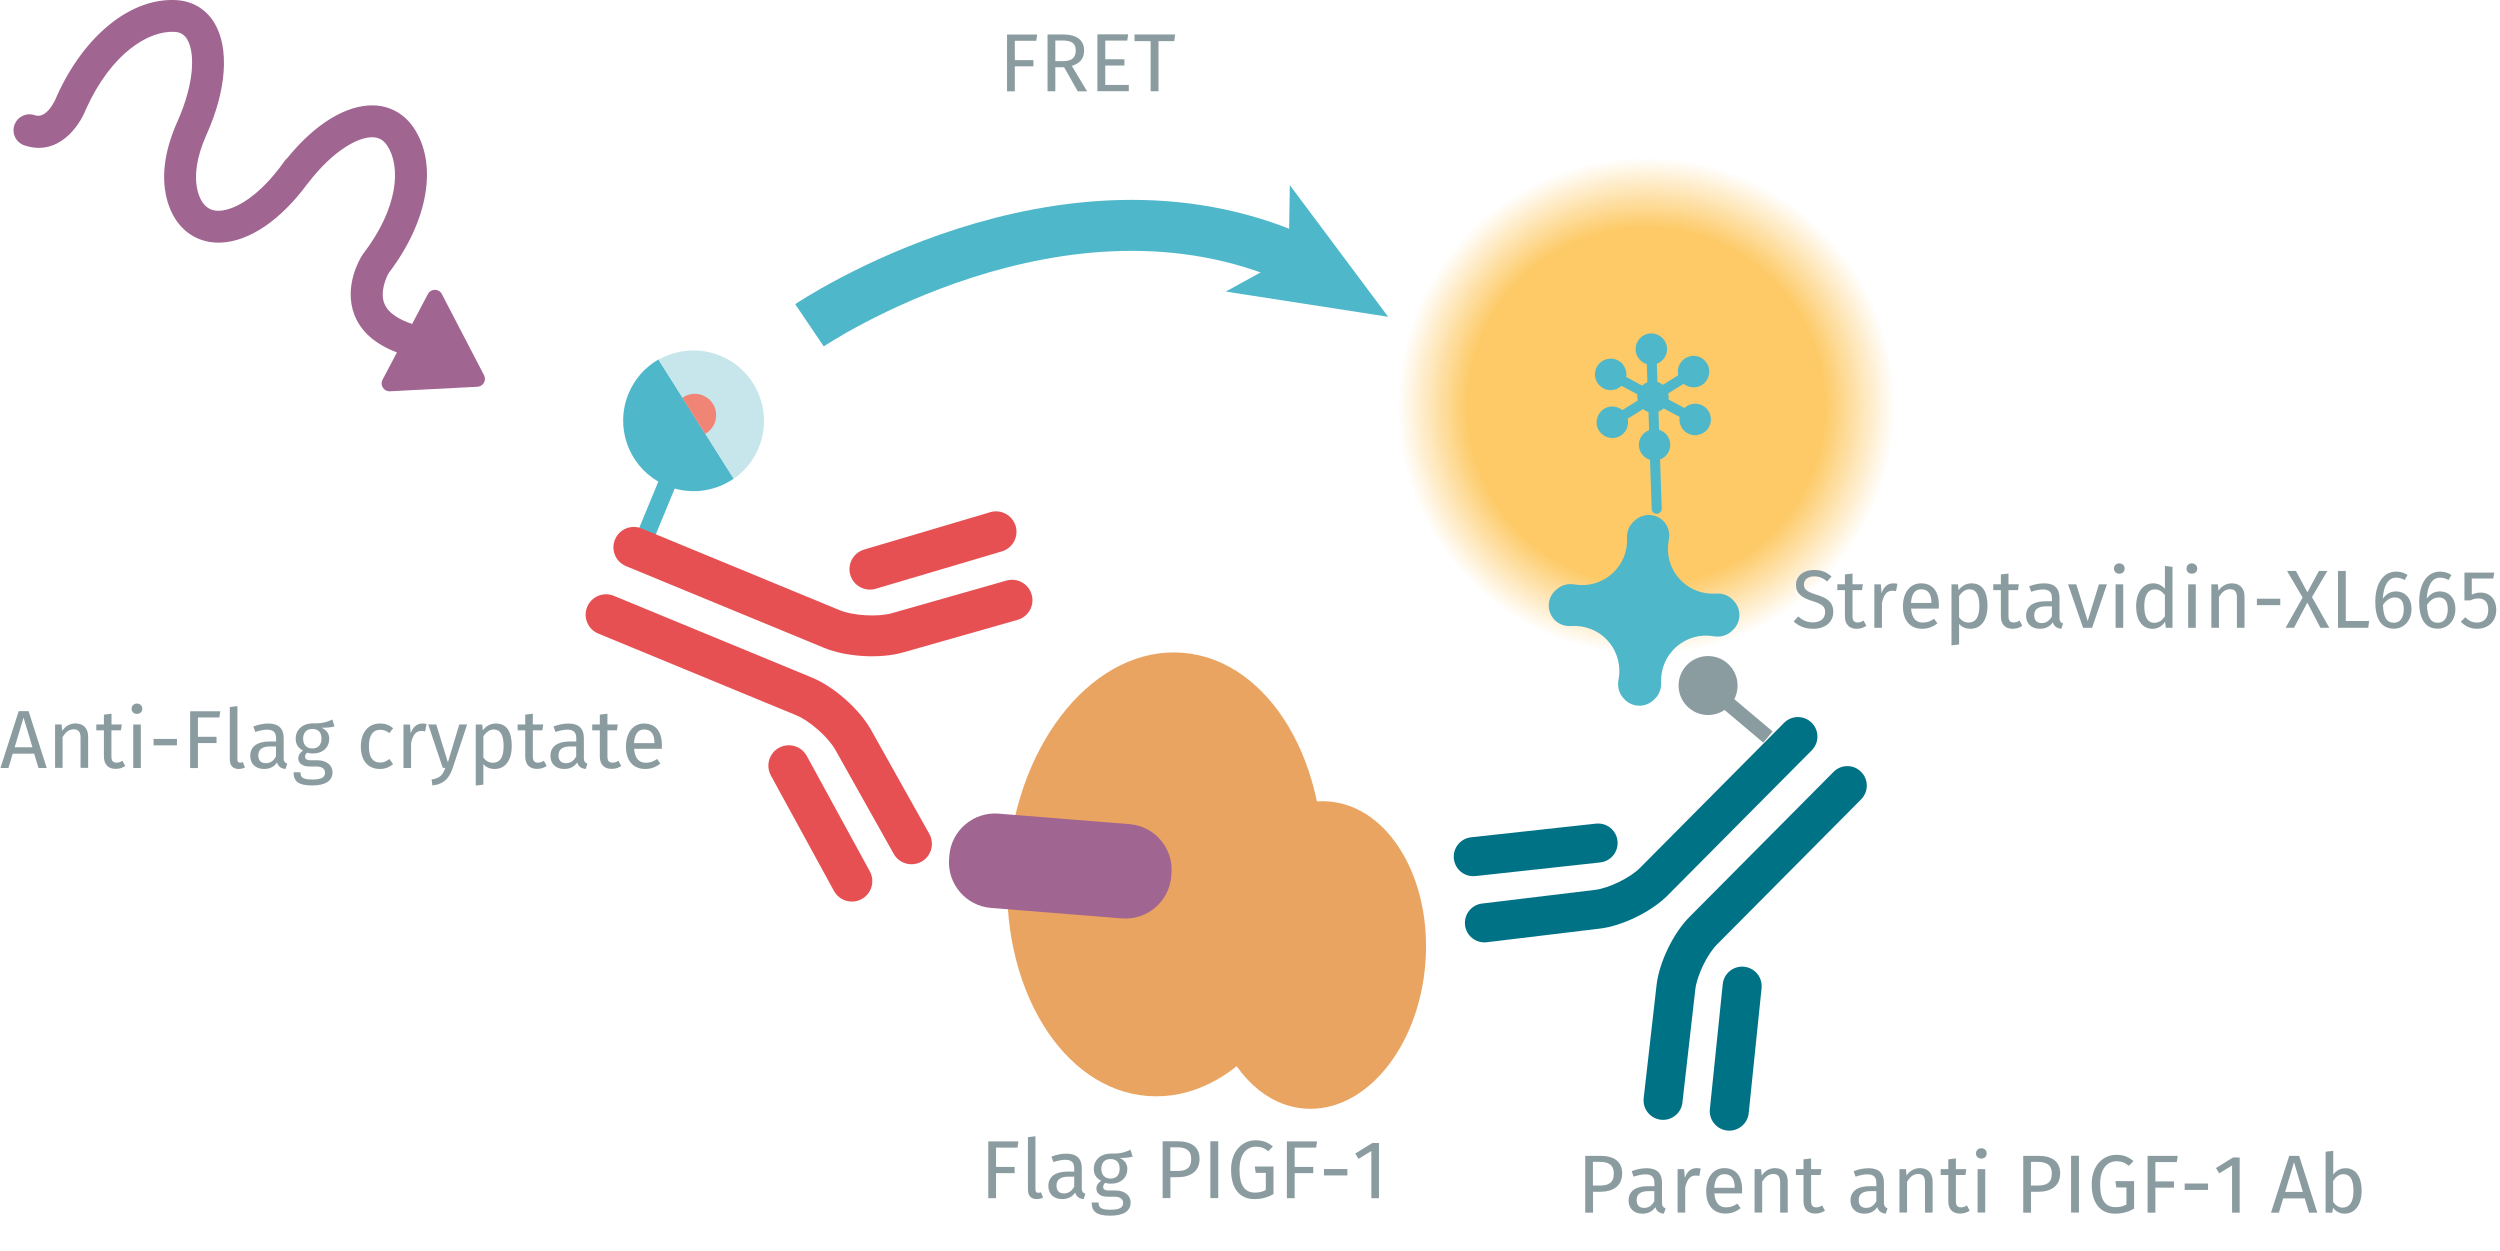 <?xml version="1.0" encoding="utf-8"?>
<!-- Generator: Adobe Illustrator 23.0.0, SVG Export Plug-In . SVG Version: 6.00 Build 0)  -->
<svg version="1.1" id="Calque_1" xmlns="http://www.w3.org/2000/svg" xmlns:xlink="http://www.w3.org/1999/xlink" x="0px" y="0px"
	 viewBox="0 0 272.83 136.54" style="enable-background:new 0 0 272.83 136.54;" xml:space="preserve">
<style type="text/css">
	.st0{fill:url(#SVGID_1_);}
	.st1{fill:url(#SVGID_2_);}
	.st2{fill:url(#SVGID_3_);}
	.st3{fill:url(#SVGID_4_);}
	.st4{fill:url(#SVGID_5_);}
	.st5{fill:#007286;}
	.st6{fill:#E75052;}
	.st7{fill:#4EB7C9;}
	.st8{fill:#C7E6EB;}
	.st9{fill:#F08576;}
	.st10{fill:url(#SVGID_6_);}
	.st11{fill:#8B9CA0;}
	.st12{fill:#FDCA67;}
	.st13{fill:#90D0DA;}
	.st14{fill:#C5CED0;}
	.st15{fill:#E9A461;}
	.st16{fill:#A06590;}
	.st17{display:none;fill:#0089AE;}
	.st18{fill:#67B891;}
	.st19{fill:#878787;}
	.st20{fill:none;stroke:#4EB7C9;stroke-width:3;stroke-miterlimit:10;}
	.st21{fill:#E5E4E4;}
	.st22{fill:#4D5F63;}
	.st23{fill:none;stroke:#E75052;stroke-width:5;stroke-miterlimit:10;}
	.st24{fill:none;stroke:#8B9CA0;stroke-width:0.528;stroke-miterlimit:10;}
	.st25{fill:none;stroke:#E5E4E4;stroke-width:0.396;stroke-miterlimit:10;}
	.st26{display:none;}
	.st27{display:inline;}
	.st28{fill:none;stroke:#575756;stroke-width:0.5;stroke-miterlimit:10;}
	.st29{fill:none;stroke:#575756;stroke-width:0.5;stroke-miterlimit:10;stroke-dasharray:1.289,1.289;}
	.st30{fill:none;stroke:#575756;stroke-width:0.5;stroke-miterlimit:10;stroke-dasharray:1.325,1.325;}
	.st31{fill:none;stroke:#E75052;stroke-width:0.5;stroke-miterlimit:10;}
	.st32{fill:none;stroke:#4EB7C9;stroke-width:5.564;stroke-miterlimit:10;}
</style>
<symbol  id="Nouveau_symbole_12" viewBox="-14.42 -21.44 28.84 42.87">
	
		<radialGradient id="SVGID_1_" cx="-3682.127" cy="3785.815" r="72.135" gradientTransform="matrix(0.689 0 0 0.689 2533.221 -2591.772)" gradientUnits="userSpaceOnUse">
		<stop  offset="0" style="stop-color:#F9BD85"/>
		<stop  offset="0.142" style="stop-color:#ED9C60"/>
		<stop  offset="0.299" style="stop-color:#E37E42"/>
		<stop  offset="0.461" style="stop-color:#DB672E"/>
		<stop  offset="0.628" style="stop-color:#D55622"/>
		<stop  offset="0.803" style="stop-color:#D24C1B"/>
		<stop  offset="1" style="stop-color:#D14818"/>
	</radialGradient>
	<path class="st0" d="M0,21.44c7.61,0,13.83-8.76,14.38-19.86l-0.05-0.02c0.03-0.06,0.04-0.12,0.06-0.19C14.4,1.19,14.4,1,14.41,0.8
		c0.01-0.27,0.01-0.53,0.01-0.8c0-11.84-6.46-21.44-14.42-21.44c-6.11,0-11.32,5.64-13.43,13.61c-0.03,0.04-0.05,0.08-0.07,0.12
		c-0.09,0.2-0.13,0.41-0.12,0.63c-0.52,2.22-0.81,4.6-0.81,7.08C-14.42,11.84-7.97,21.44,0,21.44z"/>
</symbol>
<symbol  id="Nouveau_symbole_20" viewBox="-14.42 -21.44 28.84 42.87">
	
		<radialGradient id="SVGID_2_" cx="-3682.127" cy="3785.815" r="72.135" gradientTransform="matrix(0.689 0 0 0.689 2533.221 -2591.772)" gradientUnits="userSpaceOnUse">
		<stop  offset="0" style="stop-color:#F9BD84"/>
		<stop  offset="0.136" style="stop-color:#ED9D61"/>
		<stop  offset="0.294" style="stop-color:#E37F43"/>
		<stop  offset="0.457" style="stop-color:#DA672F"/>
		<stop  offset="0.625" style="stop-color:#D55722"/>
		<stop  offset="0.802" style="stop-color:#D14C1B"/>
		<stop  offset="1" style="stop-color:#D04919"/>
	</radialGradient>
	<path class="st1" d="M0,21.44c7.61,0,13.83-8.76,14.38-19.86l-0.05-0.02c0.03-0.06,0.04-0.12,0.06-0.19C14.4,1.19,14.4,1,14.41,0.8
		c0.01-0.27,0.01-0.53,0.01-0.8c0-11.84-6.46-21.44-14.42-21.44c-6.11,0-11.32,5.64-13.43,13.61c-0.03,0.04-0.05,0.08-0.07,0.12
		c-0.09,0.2-0.13,0.41-0.12,0.63c-0.52,2.22-0.81,4.6-0.81,7.08C-14.42,11.84-7.97,21.44,0,21.44z"/>
</symbol>
<symbol  id="Nouveau_symbole_25" viewBox="-4.46 -7.27 8.93 14.53">
	<g>
		<linearGradient id="SVGID_3_" gradientUnits="userSpaceOnUse" x1="-0.611" y1="-3.471" x2="0.797" y2="-3.471">
			<stop  offset="0" style="stop-color:#457A30"/>
			<stop  offset="0.081" style="stop-color:#519131"/>
			<stop  offset="0.16" style="stop-color:#5CA331"/>
			<stop  offset="0.234" style="stop-color:#63AF31"/>
			<stop  offset="0.297" style="stop-color:#66B330"/>
			<stop  offset="0.449" style="stop-color:#569831"/>
			<stop  offset="0.779" style="stop-color:#345D29"/>
			<stop  offset="1" style="stop-color:#20391D"/>
		</linearGradient>
		<path class="st2" d="M-0.75,0.06L-0.75,0.06l-0.01-0.31l0.01-6.8c0-0.01,0-0.01,0-0.02l0,0l0,0c0.01-0.05,0.07-0.1,0.18-0.13
			c0.27-0.08,0.74-0.07,1.06,0.02C0.67-7.13,0.76-7.06,0.75-7v0L0.74-0.29v0.4c0,0,0,0.01,0,0.02l0,0l0,0
			c-0.01,0.05-0.07,0.1-0.18,0.13C0.29,0.35-0.18,0.34-0.49,0.24C-0.67,0.19-0.75,0.12-0.75,0.06z"/>
		<radialGradient id="SVGID_4_" cx="-1.257" cy="4.444" r="6.101" gradientUnits="userSpaceOnUse">
			<stop  offset="0" style="stop-color:#FFFFFF"/>
			<stop  offset="0.032" style="stop-color:#E3F1D9"/>
			<stop  offset="0.081" style="stop-color:#BDDEA6"/>
			<stop  offset="0.129" style="stop-color:#9ECF7C"/>
			<stop  offset="0.176" style="stop-color:#86C35B"/>
			<stop  offset="0.22" style="stop-color:#74BA43"/>
			<stop  offset="0.262" style="stop-color:#6AB535"/>
			<stop  offset="0.297" style="stop-color:#66B330"/>
			<stop  offset="0.455" style="stop-color:#569831"/>
			<stop  offset="0.796" style="stop-color:#345C28"/>
			<stop  offset="1" style="stop-color:#213C1D"/>
		</radialGradient>
		<path class="st3" d="M4.42,3.41L4.42,3.41C4.41,3.46,4.4,3.51,4.39,3.56c0,0.01,0,0.03-0.01,0.05C4.01,5.69,2.19,7.27,0,7.27
			c-2.47,0-4.46-2-4.46-4.46c0-0.1,0.01-0.19,0.01-0.28c0-0.02,0-0.04,0.01-0.05c0-0.03,0.01-0.05,0.01-0.08h-0.01
			C-4.23,0.12-2.33-1.66,0-1.66c2.46,0,4.46,2,4.46,4.46C4.46,3.01,4.44,3.21,4.42,3.41z"/>
	</g>
</symbol>
<symbol  id="Nouveau_symbole_52" viewBox="-14.42 -21.44 28.84 42.87">
	
		<radialGradient id="SVGID_5_" cx="-3682.127" cy="3785.815" r="72.135" gradientTransform="matrix(0.689 0 0 0.689 2533.221 -2591.772)" gradientUnits="userSpaceOnUse">
		<stop  offset="0" style="stop-color:#F9BC83"/>
		<stop  offset="0.13" style="stop-color:#ED9E62"/>
		<stop  offset="0.289" style="stop-color:#E28043"/>
		<stop  offset="0.453" style="stop-color:#DA682F"/>
		<stop  offset="0.623" style="stop-color:#D45822"/>
		<stop  offset="0.8" style="stop-color:#D04D1B"/>
		<stop  offset="1" style="stop-color:#CF4A19"/>
	</radialGradient>
	<path class="st4" d="M0,21.44c7.61,0,13.83-8.76,14.38-19.86l-0.05-0.02c0.03-0.06,0.04-0.12,0.06-0.19C14.4,1.19,14.4,1,14.41,0.8
		c0.01-0.27,0.01-0.53,0.01-0.8c0-11.84-6.46-21.44-14.42-21.44c-6.11,0-11.32,5.64-13.43,13.61c-0.03,0.04-0.05,0.08-0.07,0.12
		c-0.09,0.2-0.13,0.41-0.12,0.63c-0.52,2.22-0.81,4.6-0.81,7.08C-14.42,11.84-7.97,21.44,0,21.44z"/>
</symbol>
<symbol  id="antibody-blue" viewBox="-25.63 -25.13 51.27 50.27">
	<path class="st5" d="M-4.46-25.13c-1.38,0-2.5,1.12-2.5,2.5V3.61c0,1.77-1,4.65-2.1,6.04l-9.04,11.44
		c-0.86,1.08-0.67,2.66,0.41,3.51c1.08,0.86,2.66,0.67,3.51-0.41l9.04-11.44c1.81-2.29,3.17-6.22,3.17-9.14v-26.24
		C-1.96-24.01-3.08-25.13-4.46-25.13z"/>
	<path class="st5" d="M-13.01,2.6c-0.73,0-1.45,0.32-1.95,0.93l-10.12,12.53c-0.87,1.07-0.7,2.65,0.37,3.52
		c1.07,0.87,2.65,0.7,3.52-0.37l10.12-12.53c0.87-1.07,0.7-2.65-0.37-3.52C-11.9,2.79-12.46,2.6-13.01,2.6z"/>
	<path class="st5" d="M4.46-25.13c-1.38,0-2.5,1.12-2.5,2.5V3.61c0,2.92,1.36,6.85,3.18,9.14l9.04,11.44
		c0.86,1.08,2.43,1.27,3.51,0.41c1.08-0.86,1.27-2.43,0.41-3.51L9.06,9.64c-1.1-1.39-2.1-4.27-2.1-6.04v-26.24
		C6.96-24.01,5.84-25.13,4.46-25.13z"/>
	<path class="st5" d="M13.01,2.6c-0.55,0-1.11,0.18-1.57,0.56c-1.07,0.87-1.24,2.44-0.37,3.52L21.19,19.2
		c0.87,1.07,2.44,1.24,3.52,0.37c1.07-0.87,1.24-2.44,0.37-3.52L14.96,3.53C14.46,2.92,13.74,2.6,13.01,2.6z"/>
</symbol>
<symbol  id="antibody-red" viewBox="-25.63 -24.75 51.27 50.27">
	<path class="st6" d="M-4.46-24.75c-1.38,0-2.5,1.12-2.5,2.5V3.99c0,1.77-1,4.65-2.1,6.04l-9.04,11.44
		c-0.86,1.08-0.67,2.66,0.41,3.51c1.08,0.86,2.66,0.67,3.51-0.41l9.04-11.44c1.81-2.29,3.17-6.22,3.17-9.14v-26.24
		C-1.96-23.63-3.08-24.75-4.46-24.75z"/>
	<path class="st6" d="M-13.01,2.98c-0.73,0-1.45,0.32-1.95,0.93l-10.12,12.53c-0.87,1.07-0.7,2.65,0.37,3.52
		c1.07,0.87,2.65,0.7,3.52-0.37l10.12-12.53c0.87-1.07,0.7-2.65-0.37-3.52C-11.9,3.17-12.46,2.98-13.01,2.98z"/>
	<path class="st6" d="M4.46-24.75c-1.38,0-2.5,1.12-2.5,2.5V3.99c0,2.92,1.36,6.85,3.17,9.14l9.04,11.44
		c0.86,1.08,2.43,1.27,3.51,0.41c1.08-0.86,1.27-2.43,0.41-3.51L9.06,10.03c-1.1-1.39-2.1-4.27-2.1-6.04v-26.24
		C6.96-23.63,5.84-24.75,4.46-24.75z"/>
	<path class="st6" d="M13.01,2.98c-0.55,0-1.11,0.18-1.57,0.56c-1.07,0.87-1.24,2.44-0.37,3.52l10.12,12.53
		c0.87,1.07,2.44,1.24,3.52,0.37c1.07-0.87,1.24-2.44,0.37-3.52L14.96,3.91C14.46,3.3,13.74,2.98,13.01,2.98z"/>
</symbol>
<symbol  id="avidine-blue_2" viewBox="-8.97 -8.83 17.66 17.66">
	<path class="st7" d="M3.86,2.15C3.21,3.39,3.23,4.8,3.79,5.98c0.27,0.57,0.28,1.23-0.01,1.79l0,0c-0.5,0.97-1.69,1.34-2.66,0.84
		L0.97,8.53c-0.54-0.28-0.91-0.8-1.03-1.4C-0.3,5.89-1.09,4.77-2.3,4.15C-3.5,3.52-4.87,3.52-6.03,4.03C-6.59,4.28-7.22,4.28-7.77,4
		l-0.14-0.07c-0.97-0.5-1.34-1.69-0.84-2.66l0,0c0.29-0.56,0.83-0.93,1.46-1.04C-6.02,0-4.85-0.79-4.21-2.04
		c0.64-1.24,0.62-2.65,0.07-3.83c-0.27-0.57-0.28-1.23,0.01-1.79l0.06-0.11c0.5-0.97,1.69-1.34,2.66-0.84l0.14,0.08
		c0.54,0.28,0.91,0.8,1.03,1.4C0.01-5.89,0.8-4.77,2.01-4.15c1.21,0.63,2.57,0.63,3.73,0.12C6.29-4.28,6.93-4.28,7.48-4l0.14,0.08
		c0.97,0.5,1.34,1.69,0.84,2.66L8.4-1.15C8.11-0.59,7.57-0.22,6.95-0.11C5.67,0.11,4.5,0.91,3.86,2.15z"/>
</symbol>
<symbol  id="fluorophore-acceptor-XL665" viewBox="-8.09 -12.76 16.17 25.51">
	<path class="st7" d="M6.97,2.32C6.12,2.81,5.09,2.67,4.39,2.06L2.18,3.34c0.03,0.14,0.04,0.28,0.04,0.43
		c0,0.15-0.02,0.29-0.04,0.43L4.4,5.48c0.41-0.36,0.93-0.55,1.47-0.55c0.38,0,0.76,0.09,1.11,0.3C8.03,5.85,8.4,7.21,7.78,8.27
		C7.48,8.78,7.01,9.15,6.43,9.3C5.86,9.46,5.26,9.37,4.74,9.08C4.24,8.78,3.87,8.3,3.71,7.73c-0.09-0.34-0.1-0.68-0.03-1.01
		L1.46,5.43C1.25,5.62,0.99,5.77,0.71,5.87v2.56c0.88,0.3,1.51,1.13,1.51,2.1c0,1.22-1,2.22-2.22,2.22s-2.22-1-2.22-2.22
		c0-0.98,0.64-1.81,1.51-2.1V5.87c-0.28-0.1-0.54-0.25-0.76-0.44l-2.21,1.28c0.07,0.33,0.06,0.67-0.03,1.01
		C-3.87,8.3-4.23,8.79-4.74,9.08c-0.52,0.3-1.11,0.38-1.69,0.22c-0.58-0.15-1.06-0.52-1.35-1.03C-8.4,7.2-8.03,5.84-6.97,5.23
		c0.35-0.21,0.73-0.3,1.11-0.3c0.53,0,1.06,0.2,1.47,0.56l2.22-1.28c-0.03-0.14-0.04-0.29-0.04-0.44c0-0.15,0.02-0.29,0.04-0.43
		l-2.21-1.28c-0.7,0.61-1.74,0.75-2.58,0.26C-8.03,1.69-8.4,0.33-7.78-0.73c0.3-0.51,0.77-0.88,1.35-1.03
		c0.19-0.05,0.39-0.08,0.58-0.08c0.38,0,0.76,0.09,1.11,0.29c0.51,0.3,0.88,0.77,1.03,1.35c0.09,0.34,0.1,0.68,0.03,1.01l2.22,1.29
		c0.22-0.19,0.48-0.34,0.76-0.44V-0.9C-1.58-1.19-2.22-2.03-2.22-3s0.64-1.81,1.51-2.1v-6.94c0-0.39,0.32-0.71,0.71-0.71
		s0.71,0.32,0.71,0.71v6.94C1.58-4.81,2.22-3.98,2.22-3c0,0.98-0.64,1.81-1.51,2.1v2.56c0.28,0.1,0.54,0.25,0.76,0.44l2.21-1.28
		C3.61,0.49,3.62,0.15,3.71-0.19c0.16-0.58,0.52-1.06,1.03-1.35c0.34-0.2,0.72-0.3,1.11-0.3c0.2,0,0.39,0.03,0.58,0.09
		C7.01-1.6,7.49-1.24,7.78-0.72C8.4,0.35,8.03,1.71,6.97,2.32z"/>
</symbol>
<symbol  id="fluorophore-donor-cryptate2" viewBox="-8.64 -12.76 17.27 25.51">
	<path class="st7" d="M-6.83,9.45l5.86-4.15l1.99-1.41l6.23-4.41C5.89-2.63,3.64-4.1,1.03-4.41v-7.25c0-0.6-0.49-1.09-1.09-1.09
		c-0.6,0-1.09,0.49-1.09,1.09v7.27c-4.22,0.57-7.48,4.17-7.48,8.55C-8.64,6.15-7.96,7.99-6.83,9.45z"/>
	<path class="st8" d="M-6.82,9.41c1.58,2.03,4.05,3.34,6.82,3.34c4.77,0,8.63-3.87,8.63-8.63c0-1.72-0.51-3.33-1.38-4.68L-6.82,9.41
		z"/>
	<path class="st9" d="M-2.35,6.22c0.46,0.74,1.29,1.23,2.22,1.23c1.45,0,2.62-1.17,2.62-2.62c0-0.62-0.21-1.18-0.57-1.63"/>
</symbol>
<symbol  id="fluorophore-emission-orange" viewBox="-38.48 -38.48 76.96 76.96">
	<radialGradient id="SVGID_6_" cx="1.212791e-04" cy="8.483709e-05" r="38.479" gradientUnits="userSpaceOnUse">
		<stop  offset="0.714" style="stop-color:#FDCA67"/>
		<stop  offset="0.995" style="stop-color:#FDCA67;stop-opacity:0"/>
	</radialGradient>
	<path class="st10" d="M35.76-14.19c-7.84-19.75-30.2-29.41-49.94-21.57c-19.75,7.84-29.4,30.2-21.57,49.95
		c7.84,19.75,30.2,29.4,49.95,21.57c8.26-3.28,14.76-9.1,18.95-16.21C38.96,9.66,40.31-2.7,35.76-14.19z"/>
</symbol>
<symbol  id="fluorophore-grey" viewBox="-2.83 -5.21 5.67 10.42">
	<path class="st11" d="M2.83,2.29c0.05,1.56-1.18,2.87-2.74,2.92c-1.56,0.05-2.87-1.18-2.92-2.74C-2.87,1.14-2,0-0.77-0.35
		l0.01-4.86l1.4,0L0.63-0.39C1.85-0.11,2.79,0.97,2.83,2.29z"/>
</symbol>
<symbol  id="glucose" viewBox="-9.92 -3.97 19.84 7.93">
	<path class="st12" d="M5.94-3.97H-5.94c-0.37,0-0.72,0.14-0.98,0.4l-2.6,2.58c-0.55,0.54-0.55,1.42,0,1.97l2.6,2.58
		c0.26,0.26,0.61,0.4,0.98,0.4H5.94c0.37,0,0.72-0.14,0.98-0.4l2.6-2.58c0.55-0.54,0.55-1.42,0-1.97l-2.6-2.58
		C6.66-3.82,6.3-3.97,5.94-3.97z"/>
</symbol>
<symbol  id="plate-tranparent-well" viewBox="-46.61 -19.42 93.23 38.84">
	<path class="st13" d="M44.57-4.54c-7.52-10.42-33.57-16.84-58.19-14.34S-52.09-5.89-44.57,4.54s33.57,16.84,58.19,14.34
		c8.84-0.9,16.29-2.83,21.86-5.41C45.43,8.85,49.39,2.15,44.57-4.54z"/>
	<path class="st7" d="M-36.09-13.17c5.63-2.73,13.31-4.77,22.47-5.71c18.31-1.86,37.42,1.21,49.1,7.21C29.84-8.94,22.17-6.9,13-5.96
		C-5.31-4.1-24.41-7.18-36.09-13.17z"/>
</symbol>
<symbol  id="plate-tranparent-well-top-view" viewBox="-38.27 -38.27 76.54 76.54">
	<path class="st13" d="M38.27,0c0-21.13-17.13-38.27-38.27-38.27S-38.27-21.13-38.27,0S-21.13,38.27,0,38.27
		c9.11,0,17.48-3.18,24.05-8.5C32.72,22.76,38.27,12.03,38.27,0z"/>
</symbol>
<symbol  id="plate-white-well" viewBox="-46.61 -19.33 93.23 38.84">
	<path class="st14" d="M44.57-4.45c-7.52-10.42-33.57-16.84-58.19-14.34S-52.09-5.8-44.57,4.62s33.57,16.84,58.19,14.34
		c7.48-0.76,13.97-2.26,19.17-4.27C44.68,10.09,49.8,2.8,44.57-4.45z"/>
</symbol>
<symbol  id="plate-white-well-top-view" viewBox="-38.27 -38.18 76.54 76.54">
	<path class="st14" d="M38.27,0.09c0-21.13-17.13-38.27-38.27-38.27S-38.27-21.05-38.27,0.09S-21.13,38.35,0,38.35
		c6.89,0,13.35-1.82,18.94-5.01C30.48,26.76,38.27,14.33,38.27,0.09z"/>
</symbol>
<symbol  id="protein-double-tag_2" viewBox="-23.61 -24.23 52.67 48.46">
	<path class="st15" d="M17.16,0c0-13.38-7.68-24.23-17.16-24.23c-4.66,0-8.88,2.62-11.97,6.87c-3.2,4.4-5.19,10.55-5.19,17.36
		c0,13.38,7.68,24.23,17.16,24.23S17.16,13.38,17.16,0z"/>
	<path class="st15" d="M29.06-7.44c0-9.27-5.32-16.79-11.89-16.79c-2.12,0-4.11,0.78-5.83,2.15C7.72-19.2,5.27-13.72,5.27-7.44
		c0,9.27,5.32,16.79,11.89,16.79S29.06,1.83,29.06-7.44z"/>
	<path class="st16" d="M-4.3-5.16h-14.32c-2.74,0-4.98,2.24-4.98,4.98v0.35c0,2.74,2.24,4.98,4.98,4.98h5.66h8.67
		c2.74,0,4.98-2.24,4.98-4.98l0-0.35C0.68-2.92-1.56-5.16-4.3-5.16z"/>
</symbol>
<symbol  id="stimulation_2" viewBox="-10.05 -21.26 20.1 42.52">
	<path class="st16" d="M2.66,0.84c-0.09,0.04-0.19,0.07-0.3,0.08c-3.42,0.45-5.28,1.71-5.88,2.73c-0.27,0.46-0.31,0.88-0.13,1.33
		l0.04,0.1C-3.6,5.1-2.8,7.13,1.32,7.38c3.9,0.23,6.95,1.56,8.17,3.55c0.66,1.08,0.74,2.32,0.23,3.48
		c-1.46,3.31-5.86,5.24-11.2,4.92l-0.08-0.01c-0.02,0-1.89-0.2-2.05,0.87c-0.1,0.69-0.75,1.17-1.44,1.06
		c-0.69-0.1-1.17-0.75-1.06-1.44c0.42-2.77,3.31-3.18,4.82-3.01c4.85,0.28,7.86-1.51,8.7-3.41c0.18-0.41,0.16-0.76-0.07-1.14
		c-0.62-1.02-2.76-2.13-6.15-2.34C-4.38,9.57-5.79,6.49-6,5.92C-6.47,4.75-6.36,3.5-5.71,2.38c1.14-1.95,3.78-3.36,7.28-3.9
		C1.6-1.53,1.63-1.54,1.66-1.54c3.41-0.6,5.16-1.92,5.62-2.87c0.21-0.44,0.2-0.86-0.05-1.31C6.3-7.45,3.3-8.83-1.31-8.02l-0.11,0.01
		C-1.7-7.98-4.26-7.82-5.88-9.64c-0.95-1.08-1.31-2.55-1.09-4.39l-2.45,0.01c-0.49,0-0.79-0.53-0.54-0.95l3.54-5.99
		c0.23-0.39,0.79-0.41,1.05-0.04l4.16,5.96c0.29,0.41-0.01,0.98-0.51,0.98l-2.69,0.01C-4.56-13.1-4.57-12-3.98-11.33
		c0.63,0.72,1.84,0.82,2.3,0.8c5.12-0.87,9.49,0.54,11.14,3.6c0.63,1.17,0.66,2.45,0.1,3.62C8.61-1.36,6.11,0.14,2.66,0.84z"/>
</symbol>
<use xlink:href="#stimulation_2"  width="20.1" height="42.52" x="-10.05" y="-21.26" transform="matrix(0.637 -1.218 -1.218 -0.637 30.671 21.036)" style="overflow:visible;"/>
<use xlink:href="#antibody-blue"  width="51.27" height="50.27" x="-25.63" y="-25.13" transform="matrix(-0.604 -0.6 -0.6 0.604 185.328 96.727)" style="overflow:visible;"/>
<use xlink:href="#fluorophore-emission-orange"  width="76.96" height="76.96" x="-38.48" y="-38.48" transform="matrix(0.675 -0.216 -0.216 -0.675 179.667 44.322)" style="overflow:visible;"/>
<g>
	<path class="st11" d="M110.75,4.44v2.12h2.03v0.68h-2.03v2.73h-0.85v-6.2h3.29l-0.1,0.68H110.75z"/>
	<path class="st11" d="M115.17,7.33v2.63h-0.85v-6.2h1.63c1.55,0,2.36,0.59,2.36,1.76c0,0.87-0.45,1.4-1.34,1.67l1.67,2.78h-1.02
		l-1.49-2.63H115.17z M117.4,5.51c0-0.77-0.44-1.09-1.46-1.09h-0.77v2.25h0.86C116.9,6.67,117.4,6.35,117.4,5.51z"/>
	<path class="st11" d="M120.62,4.44v2.03h2.09v0.68h-2.09v2.12h2.57v0.68h-3.43v-6.2h3.36l-0.1,0.68H120.62z"/>
	<path class="st11" d="M126.43,4.49v5.47h-0.86V4.49h-1.76V3.76h4.43l-0.09,0.73H126.43z"/>
</g>
<g>
	<path class="st11" d="M1.39,82.25l-0.47,1.56H0.05l1.99-6.2h1.08l1.98,6.2H4.2l-0.47-1.56H1.39z M2.57,78.31l-0.97,3.24h1.94
		L2.57,78.31z"/>
	<path class="st11" d="M9.62,80.4v3.4H8.79v-3.29c0-0.71-0.29-0.92-0.75-0.92c-0.53,0-0.89,0.33-1.21,0.84v3.37H6.01v-4.74h0.71
		l0.07,0.7c0.32-0.49,0.83-0.81,1.45-0.81C9.12,78.95,9.62,79.5,9.62,80.4z"/>
	<path class="st11" d="M12.62,83.91c-0.8,0-1.28-0.47-1.28-1.35V79.7h-0.83v-0.64h0.83v-1.07l0.83-0.1v1.17h1.13L13.2,79.7h-1.04
		v2.83c0,0.48,0.15,0.7,0.57,0.7c0.21,0,0.4-0.06,0.63-0.21l0.31,0.57C13.37,83.81,13.02,83.91,12.62,83.91z"/>
	<path class="st11" d="M15.53,77.35c0,0.32-0.23,0.56-0.59,0.56c-0.34,0-0.58-0.24-0.58-0.56c0-0.32,0.23-0.57,0.58-0.57
		C15.29,76.78,15.53,77.03,15.53,77.35z M14.54,83.81v-4.74h0.83v4.74H14.54z"/>
	<path class="st11" d="M19.31,80.64v0.7h-2.55v-0.7H19.31z"/>
	<path class="st11" d="M21.6,78.29v2.12h2.03v0.68H21.6v2.73h-0.85v-6.2h3.29l-0.1,0.68H21.6z"/>
	<path class="st11" d="M26.2,83.23c0.12,0,0.22-0.02,0.31-0.05l0.22,0.58c-0.22,0.11-0.46,0.16-0.7,0.16c-0.6,0-0.95-0.36-0.95-1.04
		v-5.72l0.83-0.1v5.8C25.9,83.1,25.98,83.23,26.2,83.23z"/>
	<path class="st11" d="M31.35,83.34l-0.19,0.58c-0.48-0.05-0.78-0.24-0.93-0.71c-0.33,0.5-0.84,0.71-1.41,0.71
		c-0.95,0-1.51-0.59-1.51-1.43c0-1.02,0.77-1.57,2.09-1.57h0.73v-0.35c0-0.68-0.33-0.94-0.99-0.94c-0.35,0-0.79,0.09-1.28,0.25
		l-0.21-0.6c0.59-0.22,1.11-0.32,1.64-0.32c1.14,0,1.67,0.58,1.67,1.58v2.17C30.95,83.11,31.1,83.25,31.35,83.34z M30.12,82.55
		v-1.09H29.5c-0.87,0-1.31,0.32-1.31,0.97c0,0.56,0.28,0.86,0.82,0.86C29.49,83.29,29.85,83.05,30.12,82.55z"/>
	<path class="st11" d="M35.09,79.42c0.56,0.25,0.84,0.65,0.84,1.2c0,0.94-0.68,1.61-1.81,1.61c-0.22,0-0.41-0.03-0.6-0.09
		c-0.14,0.1-0.23,0.27-0.23,0.44c0,0.22,0.14,0.39,0.62,0.39h0.76c0.97,0,1.62,0.56,1.62,1.31c0,0.92-0.76,1.44-2.22,1.44
		c-1.55,0-2.03-0.48-2.03-1.44h0.75c0,0.54,0.24,0.79,1.29,0.79c1.03,0,1.39-0.26,1.39-0.74c0-0.45-0.36-0.68-0.95-0.68h-0.75
		c-0.85,0-1.22-0.42-1.22-0.9c0-0.31,0.18-0.61,0.52-0.84c-0.55-0.29-0.8-0.7-0.8-1.31c0-0.97,0.78-1.66,1.83-1.66
		c1.18,0.03,1.61-0.17,2.17-0.42l0.24,0.75C36.08,79.4,35.63,79.42,35.09,79.42z M33.08,80.61c0,0.63,0.35,1.07,1,1.07
		c0.65,0,1-0.4,1-1.08c0-0.69-0.34-1.05-1.02-1.05C33.43,79.55,33.08,79.99,33.08,80.61z"/>
	<path class="st11" d="M42.9,79.47l-0.41,0.54c-0.31-0.25-0.61-0.37-1.01-0.37c-0.75,0-1.22,0.58-1.22,1.82
		c0,1.24,0.47,1.76,1.22,1.76c0.4,0,0.68-0.13,1.02-0.39l0.4,0.57c-0.42,0.34-0.9,0.52-1.45,0.52c-1.28,0-2.07-0.91-2.07-2.44
		c0-1.51,0.78-2.52,2.07-2.52C42,78.95,42.45,79.1,42.9,79.47z"/>
	<path class="st11" d="M46.55,79.01l-0.15,0.81c-0.14-0.04-0.24-0.05-0.41-0.05c-0.59,0-0.94,0.42-1.13,1.33v2.71h-0.83v-4.74h0.71
		l0.08,0.96c0.25-0.71,0.69-1.07,1.27-1.07C46.23,78.95,46.4,78.97,46.55,79.01z"/>
	<path class="st11" d="M47.19,85.72l-0.09-0.65c0.96-0.16,1.23-0.53,1.5-1.27h-0.28l-1.59-4.74h0.88l1.27,4.14l1.24-4.14h0.86
		l-1.58,4.77C49.06,84.84,48.5,85.58,47.19,85.72z"/>
	<path class="st11" d="M55.85,81.43c0,1.44-0.64,2.49-1.86,2.49c-0.51,0-0.94-0.17-1.24-0.54v2.25l-0.83,0.1v-6.66h0.71l0.06,0.64
		c0.35-0.49,0.86-0.75,1.4-0.75C55.36,78.95,55.85,79.93,55.85,81.43z M54.96,81.43c0-1.23-0.36-1.82-1.07-1.82
		c-0.5,0-0.89,0.36-1.14,0.74v2.31c0.24,0.37,0.61,0.58,1.04,0.58C54.55,83.24,54.96,82.67,54.96,81.43z"/>
	<path class="st11" d="M58.6,83.91c-0.8,0-1.28-0.47-1.28-1.35V79.7h-0.83v-0.64h0.83v-1.07l0.83-0.1v1.17h1.13l-0.09,0.64h-1.04
		v2.83c0,0.48,0.15,0.7,0.57,0.7c0.21,0,0.4-0.06,0.63-0.21l0.31,0.57C59.35,83.81,59,83.91,58.6,83.91z"/>
	<path class="st11" d="M64.11,83.34l-0.19,0.58c-0.48-0.05-0.78-0.24-0.93-0.71c-0.33,0.5-0.84,0.71-1.41,0.71
		c-0.95,0-1.51-0.59-1.51-1.43c0-1.02,0.77-1.57,2.09-1.57h0.73v-0.35c0-0.68-0.33-0.94-0.99-0.94c-0.35,0-0.79,0.09-1.28,0.25
		l-0.21-0.6c0.59-0.22,1.11-0.32,1.64-0.32c1.14,0,1.67,0.58,1.67,1.58v2.17C63.71,83.11,63.86,83.25,64.11,83.34z M62.88,82.55
		v-1.09h-0.62c-0.87,0-1.31,0.32-1.31,0.97c0,0.56,0.28,0.86,0.82,0.86C62.25,83.29,62.61,83.05,62.88,82.55z"/>
	<path class="st11" d="M66.74,83.91c-0.8,0-1.28-0.47-1.28-1.35V79.7h-0.83v-0.64h0.83v-1.07l0.83-0.1v1.17h1.13l-0.09,0.64h-1.04
		v2.83c0,0.48,0.15,0.7,0.57,0.7c0.21,0,0.4-0.06,0.63-0.21l0.31,0.57C67.49,83.81,67.15,83.91,66.74,83.91z"/>
	<path class="st11" d="M72.23,81.72H69.2c0.08,1.1,0.59,1.52,1.28,1.52c0.47,0,0.82-0.13,1.23-0.41l0.36,0.5
		c-0.47,0.37-1,0.59-1.66,0.59c-1.32,0-2.1-0.93-2.1-2.43c0-1.48,0.75-2.53,1.97-2.53c1.28,0,1.95,0.89,1.95,2.34
		C72.24,81.46,72.23,81.61,72.23,81.72z M71.42,81.05c0-0.93-0.37-1.44-1.12-1.44c-0.63,0-1.04,0.44-1.11,1.49h2.22V81.05z"/>
</g>
<g>
	<path class="st11" d="M199.88,62.92l-0.49,0.54c-0.45-0.4-0.88-0.56-1.4-0.56c-0.62,0-1.12,0.29-1.12,0.88
		c0,0.52,0.24,0.77,1.36,1.12c0.99,0.31,1.84,0.69,1.84,1.88c0,1.08-0.82,1.84-2.21,1.84c-0.89,0-1.59-0.3-2.11-0.8l0.5-0.55
		c0.42,0.41,0.93,0.65,1.6,0.65c0.73,0,1.33-0.36,1.33-1.11c0-0.6-0.29-0.87-1.34-1.2c-1.21-0.37-1.84-0.83-1.84-1.79
		c0-0.95,0.81-1.62,1.95-1.62C198.82,62.2,199.36,62.45,199.88,62.92z"/>
	<path class="st11" d="M202.62,68.62c-0.8,0-1.28-0.47-1.28-1.35V64.4h-0.83v-0.64h0.83v-1.07l0.83-0.1v1.17h1.13l-0.09,0.64h-1.04
		v2.83c0,0.48,0.15,0.7,0.57,0.7c0.21,0,0.4-0.06,0.63-0.21l0.31,0.57C203.37,68.51,203.03,68.62,202.62,68.62z"/>
	<path class="st11" d="M207.07,63.71l-0.15,0.81c-0.14-0.04-0.24-0.05-0.41-0.05c-0.59,0-0.94,0.42-1.13,1.33v2.71h-0.83v-4.74h0.71
		l0.08,0.96c0.25-0.71,0.69-1.07,1.27-1.07C206.75,63.66,206.92,63.67,207.07,63.71z"/>
	<path class="st11" d="M211.58,66.42h-3.02c0.08,1.1,0.59,1.52,1.28,1.52c0.47,0,0.82-0.13,1.23-0.41l0.36,0.5
		c-0.47,0.37-1,0.59-1.66,0.59c-1.32,0-2.1-0.93-2.1-2.43c0-1.48,0.75-2.53,1.97-2.53c1.28,0,1.95,0.89,1.95,2.34
		C211.6,66.16,211.59,66.31,211.58,66.42z M210.78,65.75c0-0.93-0.37-1.44-1.12-1.44c-0.63,0-1.04,0.44-1.11,1.49h2.22V65.75z"/>
	<path class="st11" d="M216.9,66.13c0,1.44-0.64,2.49-1.86,2.49c-0.51,0-0.94-0.17-1.24-0.54v2.25l-0.83,0.1v-6.66h0.71l0.06,0.64
		c0.35-0.49,0.86-0.75,1.4-0.75C216.4,63.66,216.9,64.64,216.9,66.13z M216.01,66.13c0-1.23-0.36-1.82-1.07-1.82
		c-0.5,0-0.89,0.36-1.14,0.74v2.31c0.24,0.37,0.61,0.58,1.04,0.58C215.59,67.94,216.01,67.37,216.01,66.13z"/>
	<path class="st11" d="M219.64,68.62c-0.8,0-1.28-0.47-1.28-1.35V64.4h-0.83v-0.64h0.83v-1.07l0.83-0.1v1.17h1.13l-0.09,0.64h-1.04
		v2.83c0,0.48,0.15,0.7,0.57,0.7c0.21,0,0.4-0.06,0.63-0.21l0.31,0.57C220.39,68.51,220.05,68.62,219.64,68.62z"/>
	<path class="st11" d="M225.15,68.04l-0.19,0.58c-0.48-0.05-0.78-0.24-0.93-0.71c-0.33,0.5-0.84,0.71-1.41,0.71
		c-0.95,0-1.51-0.59-1.51-1.43c0-1.02,0.77-1.57,2.09-1.57h0.73v-0.35c0-0.68-0.33-0.94-0.99-0.94c-0.35,0-0.79,0.09-1.28,0.25
		l-0.21-0.6c0.59-0.22,1.11-0.32,1.64-0.32c1.14,0,1.67,0.58,1.67,1.58v2.17C224.75,67.82,224.91,67.95,225.15,68.04z M223.93,67.26
		v-1.09h-0.62c-0.87,0-1.31,0.32-1.31,0.97c0,0.56,0.28,0.86,0.82,0.86C223.29,68,223.66,67.75,223.93,67.26z"/>
	<path class="st11" d="M227.33,68.51l-1.64-4.74h0.9l1.24,4.01l1.23-4.01h0.87l-1.61,4.74H227.33z"/>
	<path class="st11" d="M231.87,62.05c0,0.32-0.23,0.56-0.59,0.56c-0.34,0-0.58-0.24-0.58-0.56c0-0.32,0.23-0.57,0.58-0.57
		C231.64,61.49,231.87,61.73,231.87,62.05z M230.88,68.51v-4.74h0.83v4.74H230.88z"/>
	<path class="st11" d="M237.09,68.51h-0.73l-0.08-0.66c-0.31,0.48-0.78,0.77-1.37,0.77c-1.15,0-1.79-0.98-1.79-2.46
		c0-1.45,0.7-2.5,1.86-2.5c0.56,0,0.96,0.25,1.28,0.58v-2.48l0.83,0.1V68.51z M236.26,67.26v-2.32c-0.3-0.38-0.63-0.62-1.1-0.62
		c-0.71,0-1.15,0.59-1.15,1.83c0,1.25,0.4,1.82,1.08,1.82C235.63,67.96,235.95,67.7,236.26,67.26z"/>
	<path class="st11" d="M239.79,62.05c0,0.32-0.23,0.56-0.59,0.56c-0.34,0-0.58-0.24-0.58-0.56c0-0.32,0.23-0.57,0.58-0.57
		C239.56,61.49,239.79,61.73,239.79,62.05z M238.8,68.51v-4.74h0.83v4.74H238.8z"/>
	<path class="st11" d="M244.95,65.11v3.4h-0.83v-3.29c0-0.71-0.29-0.92-0.75-0.92c-0.53,0-0.89,0.33-1.21,0.84v3.37h-0.83v-4.74
		h0.71l0.07,0.7c0.32-0.49,0.83-0.81,1.45-0.81C244.45,63.66,244.95,64.21,244.95,65.11z"/>
	<path class="st11" d="M248.85,65.34v0.7h-2.55v-0.7H248.85z"/>
	<path class="st11" d="M253.23,68.51l-1.43-2.75l-1.45,2.75h-0.92l1.86-3.3l-1.7-2.9h0.97l1.25,2.33l1.26-2.33h0.92l-1.68,2.85
		l1.89,3.35H253.23z"/>
	<path class="st11" d="M258.55,67.76l-0.1,0.75h-3.3v-6.2H256v5.46H258.55z"/>
	<path class="st11" d="M263.17,66.46c0,1.31-0.86,2.15-1.92,2.15c-1.47,0-2.03-1.21-2.03-2.94c0-1.97,0.86-3.29,2.28-3.29
		c0.49,0,0.89,0.14,1.24,0.37l-0.32,0.55c-0.28-0.17-0.59-0.26-0.93-0.26c-0.87,0-1.39,0.91-1.44,2.29c0.4-0.56,0.88-0.79,1.45-0.79
		C262.38,64.55,263.17,65.18,263.17,66.46z M262.33,66.49c0-0.95-0.41-1.29-0.97-1.29c-0.54,0-0.99,0.33-1.3,0.83
		c0.04,1.31,0.39,1.93,1.19,1.93C261.96,67.96,262.33,67.37,262.33,66.49z"/>
	<path class="st11" d="M267.96,66.46c0,1.31-0.86,2.15-1.92,2.15c-1.47,0-2.03-1.21-2.03-2.94c0-1.97,0.86-3.29,2.28-3.29
		c0.49,0,0.89,0.14,1.24,0.37l-0.32,0.55c-0.28-0.17-0.59-0.26-0.93-0.26c-0.87,0-1.39,0.91-1.44,2.29c0.4-0.56,0.88-0.79,1.45-0.79
		C267.18,64.55,267.96,65.18,267.96,66.46z M267.13,66.49c0-0.95-0.41-1.29-0.97-1.29c-0.54,0-0.99,0.33-1.3,0.83
		c0.04,1.31,0.39,1.93,1.19,1.93C266.76,67.96,267.13,67.37,267.13,66.49z"/>
	<path class="st11" d="M269.75,63.13v1.77c0.32-0.16,0.64-0.23,0.96-0.23c1.02,0,1.71,0.71,1.71,1.91s-0.84,2.04-2.09,2.04
		c-0.76,0-1.31-0.29-1.78-0.77l0.5-0.49c0.36,0.39,0.75,0.58,1.27,0.58c0.76,0,1.23-0.5,1.23-1.38c0-0.93-0.48-1.25-1.1-1.25
		c-0.32,0-0.57,0.07-0.85,0.21h-0.65v-3.03h3.26l-0.12,0.65H269.75z"/>
</g>
<g>
	<path class="st11" d="M108.7,125.23v2.12h2.03v0.68h-2.03v2.73h-0.85v-6.2h3.29l-0.1,0.68H108.7z"/>
	<path class="st11" d="M113.3,130.17c0.12,0,0.22-0.02,0.31-0.05l0.22,0.58c-0.23,0.11-0.46,0.16-0.7,0.16
		c-0.6,0-0.95-0.36-0.95-1.04v-5.72L113,124v5.8C113,130.05,113.09,130.17,113.3,130.17z"/>
	<path class="st11" d="M118.45,130.28l-0.19,0.58c-0.48-0.05-0.78-0.24-0.93-0.71c-0.33,0.5-0.84,0.71-1.41,0.71
		c-0.95,0-1.51-0.59-1.51-1.43c0-1.02,0.77-1.57,2.09-1.57h0.73v-0.35c0-0.68-0.33-0.94-0.99-0.94c-0.35,0-0.79,0.09-1.28,0.25
		l-0.21-0.6c0.59-0.22,1.11-0.32,1.64-0.32c1.14,0,1.67,0.58,1.67,1.58v2.17C118.05,130.06,118.21,130.19,118.45,130.28z
		 M117.23,129.5v-1.09h-0.62c-0.87,0-1.31,0.32-1.31,0.97c0,0.56,0.28,0.86,0.82,0.86C116.6,130.24,116.96,129.99,117.23,129.5z"/>
	<path class="st11" d="M122.19,126.37c0.56,0.25,0.84,0.65,0.84,1.2c0,0.94-0.68,1.61-1.81,1.61c-0.22,0-0.41-0.03-0.6-0.09
		c-0.14,0.1-0.23,0.27-0.23,0.44c0,0.22,0.14,0.39,0.62,0.39h0.76c0.97,0,1.62,0.56,1.62,1.31c0,0.92-0.76,1.44-2.22,1.44
		c-1.55,0-2.03-0.48-2.03-1.44h0.75c0,0.54,0.24,0.79,1.29,0.79c1.03,0,1.39-0.26,1.39-0.74c0-0.45-0.36-0.68-0.95-0.68h-0.75
		c-0.85,0-1.22-0.42-1.22-0.9c0-0.31,0.18-0.61,0.52-0.84c-0.55-0.29-0.8-0.7-0.8-1.31c0-0.97,0.78-1.66,1.83-1.66
		c1.18,0.03,1.61-0.17,2.17-0.42l0.24,0.75C123.18,126.35,122.73,126.37,122.19,126.37z M120.19,127.55c0,0.63,0.35,1.07,1,1.07
		c0.65,0,1-0.4,1-1.08c0-0.69-0.34-1.05-1.02-1.05C120.53,126.49,120.19,126.93,120.19,127.55z"/>
	<path class="st11" d="M130.91,126.46c0,1.42-1.04,2.01-2.4,2.01h-0.78v2.28h-0.85v-6.2h1.63
		C129.99,124.55,130.91,125.16,130.91,126.46z M130,126.47c0-0.93-0.59-1.26-1.51-1.26h-0.77v2.58h0.75
		C129.38,127.8,130,127.53,130,126.47z"/>
	<path class="st11" d="M132.09,130.75v-6.2h0.86v6.2H132.09z"/>
	<path class="st11" d="M138.91,125.12l-0.5,0.52c-0.43-0.35-0.8-0.5-1.36-0.5c-0.89,0-1.78,0.67-1.78,2.5c0,1.78,0.6,2.51,1.69,2.51
		c0.41,0,0.83-0.08,1.18-0.29V128h-1.1l-0.1-0.69h2.04v3c-0.57,0.33-1.22,0.55-2.09,0.55c-1.54,0-2.54-1.07-2.54-3.21
		c0-2.09,1.28-3.21,2.67-3.21C137.86,124.44,138.38,124.68,138.91,125.12z"/>
	<path class="st11" d="M141.29,125.23v2.12h2.03v0.68h-2.03v2.73h-0.85v-6.2h3.29l-0.1,0.68H141.29z"/>
	<path class="st11" d="M147.04,127.58v0.7h-2.55v-0.7H147.04z"/>
	<path class="st11" d="M149.66,130.75v-5.14l-1.4,0.86l-0.36-0.58l1.86-1.15h0.73v6.02H149.66z"/>
</g>
<g>
	<path class="st11" d="M177.03,128.05c0,1.42-1.04,2.01-2.4,2.01h-0.78v2.28h-0.85v-6.2h1.63
		C176.11,126.13,177.03,126.74,177.03,128.05z M176.12,128.06c0-0.93-0.59-1.26-1.51-1.26h-0.77v2.58h0.75
		C175.51,129.38,176.12,129.11,176.12,128.06z"/>
	<path class="st11" d="M181.77,131.87l-0.19,0.58c-0.48-0.05-0.78-0.24-0.93-0.71c-0.33,0.5-0.84,0.71-1.41,0.71
		c-0.95,0-1.51-0.59-1.51-1.43c0-1.02,0.77-1.57,2.09-1.57h0.73v-0.35c0-0.68-0.33-0.94-0.99-0.94c-0.35,0-0.79,0.09-1.28,0.25
		l-0.21-0.6c0.59-0.22,1.11-0.32,1.64-0.32c1.14,0,1.67,0.58,1.67,1.58v2.17C181.37,131.64,181.52,131.77,181.77,131.87z
		 M180.54,131.08v-1.09h-0.62c-0.87,0-1.31,0.32-1.31,0.97c0,0.56,0.28,0.86,0.82,0.86C179.91,131.82,180.27,131.58,180.54,131.08z"
		/>
	<path class="st11" d="M185.6,127.53l-0.15,0.81c-0.14-0.04-0.24-0.05-0.41-0.05c-0.59,0-0.94,0.42-1.13,1.33v2.71h-0.83v-4.74h0.71
		l0.08,0.96c0.25-0.71,0.69-1.07,1.27-1.07C185.29,127.48,185.46,127.5,185.6,127.53z"/>
	<path class="st11" d="M190.11,130.24h-3.02c0.08,1.1,0.59,1.52,1.28,1.52c0.47,0,0.82-0.13,1.23-0.41l0.36,0.5
		c-0.47,0.37-1,0.59-1.66,0.59c-1.32,0-2.1-0.93-2.1-2.43c0-1.48,0.75-2.53,1.97-2.53c1.28,0,1.95,0.89,1.95,2.34
		C190.13,129.98,190.12,130.14,190.11,130.24z M189.31,129.58c0-0.93-0.37-1.44-1.12-1.44c-0.63,0-1.04,0.44-1.11,1.49h2.22V129.58z
		"/>
	<path class="st11" d="M195.1,128.93v3.4h-0.83v-3.29c0-0.71-0.29-0.92-0.75-0.92c-0.53,0-0.89,0.33-1.21,0.84v3.37h-0.83v-4.74
		h0.71l0.07,0.7c0.32-0.49,0.83-0.81,1.45-0.81C194.6,127.48,195.1,128.03,195.1,128.93z"/>
	<path class="st11" d="M198.1,132.44c-0.8,0-1.28-0.47-1.28-1.35v-2.86h-0.83v-0.64h0.83v-1.07l0.83-0.1v1.17h1.13l-0.09,0.64h-1.04
		v2.83c0,0.48,0.15,0.7,0.57,0.7c0.21,0,0.4-0.06,0.63-0.21l0.31,0.57C198.85,132.33,198.51,132.44,198.1,132.44z"/>
	<path class="st11" d="M205.99,131.87l-0.19,0.58c-0.48-0.05-0.78-0.24-0.93-0.71c-0.33,0.5-0.84,0.71-1.41,0.71
		c-0.95,0-1.51-0.59-1.51-1.43c0-1.02,0.77-1.57,2.09-1.57h0.73v-0.35c0-0.68-0.33-0.94-0.99-0.94c-0.35,0-0.79,0.09-1.28,0.25
		l-0.21-0.6c0.59-0.22,1.11-0.32,1.64-0.32c1.14,0,1.67,0.58,1.67,1.58v2.17C205.6,131.64,205.75,131.77,205.99,131.87z
		 M204.77,131.08v-1.09h-0.62c-0.87,0-1.31,0.32-1.31,0.97c0,0.56,0.28,0.86,0.82,0.86C204.14,131.82,204.5,131.58,204.77,131.08z"
		/>
	<path class="st11" d="M210.91,128.93v3.4h-0.83v-3.29c0-0.71-0.29-0.92-0.75-0.92c-0.53,0-0.89,0.33-1.21,0.84v3.37h-0.83v-4.74
		h0.71l0.07,0.7c0.32-0.49,0.83-0.81,1.45-0.81C210.4,127.48,210.91,128.03,210.91,128.93z"/>
	<path class="st11" d="M213.9,132.44c-0.8,0-1.28-0.47-1.28-1.35v-2.86h-0.83v-0.64h0.83v-1.07l0.83-0.1v1.17h1.13l-0.09,0.64h-1.04
		v2.83c0,0.48,0.15,0.7,0.57,0.7c0.21,0,0.4-0.06,0.63-0.21l0.31,0.57C214.65,132.33,214.31,132.44,213.9,132.44z"/>
	<path class="st11" d="M216.81,125.88c0,0.32-0.23,0.56-0.59,0.56c-0.34,0-0.58-0.24-0.58-0.56c0-0.32,0.23-0.57,0.58-0.57
		C216.58,125.31,216.81,125.55,216.81,125.88z M215.82,132.33v-4.74h0.83v4.74H215.82z"/>
	<path class="st11" d="M224.83,128.05c0,1.42-1.04,2.01-2.4,2.01h-0.78v2.28h-0.85v-6.2h1.63
		C223.91,126.13,224.83,126.74,224.83,128.05z M223.92,128.06c0-0.93-0.59-1.26-1.51-1.26h-0.77v2.58h0.75
		C223.31,129.38,223.92,129.11,223.92,128.06z"/>
	<path class="st11" d="M226.02,132.33v-6.2h0.86v6.2H226.02z"/>
	<path class="st11" d="M232.83,126.71l-0.5,0.52c-0.43-0.35-0.8-0.5-1.36-0.5c-0.89,0-1.78,0.67-1.78,2.5c0,1.78,0.6,2.51,1.69,2.51
		c0.41,0,0.83-0.08,1.18-0.29v-1.86h-1.1l-0.1-0.69h2.04v3c-0.57,0.33-1.21,0.55-2.09,0.55c-1.54,0-2.54-1.07-2.54-3.21
		c0-2.09,1.28-3.21,2.67-3.21C231.79,126.02,232.3,126.27,232.83,126.71z"/>
	<path class="st11" d="M235.22,126.81v2.12h2.03v0.68h-2.03v2.73h-0.85v-6.2h3.29l-0.1,0.68H235.22z"/>
	<path class="st11" d="M240.97,129.16v0.7h-2.55v-0.7H240.97z"/>
	<path class="st11" d="M243.59,132.33v-5.14l-1.4,0.86l-0.36-0.58l1.86-1.15h0.73v6.02H243.59z"/>
	<path class="st11" d="M249.17,130.78l-0.47,1.56h-0.86l1.99-6.2h1.08l1.98,6.2h-0.9l-0.47-1.56H249.17z M250.35,126.84l-0.97,3.24
		h1.94L250.35,126.84z"/>
	<path class="st11" d="M257.73,129.96c0,1.49-0.71,2.49-1.86,2.49c-0.52,0-0.94-0.23-1.26-0.63l-0.08,0.52h-0.73v-6.65l0.83-0.1v2.6
		c0.32-0.44,0.77-0.7,1.34-0.7C257.04,127.48,257.73,128.37,257.73,129.96z M256.84,129.96c0-1.35-0.44-1.82-1.11-1.82
		c-0.52,0-0.86,0.36-1.11,0.74v2.27c0.24,0.38,0.62,0.64,1.04,0.64C256.37,131.78,256.84,131.25,256.84,129.96z"/>
</g>
<use xlink:href="#fluorophore-grey"  width="5.67" height="10.42" x="-2.83" y="-5.21" transform="matrix(0.734 -0.867 -0.867 -0.734 188.466 76.559)" style="overflow:visible;"/>
<use xlink:href="#fluorophore-acceptor-XL665"  width="16.17" height="25.51" x="-8.09" y="-12.76" transform="matrix(0.772 -0.026 -0.026 -0.772 180.486 46.229)" style="overflow:visible;"/>
<use xlink:href="#avidine-blue_2"  width="17.66" height="17.66" x="-8.97" y="-8.83" transform="matrix(1.103 -0.275 -0.275 -1.103 179.585 66.568)" style="overflow:visible;"/>
<g>
	<g>
		<path class="st32" d="M88.34,35.5c0,0,27.59-18.64,53.16-7.18"/>
		<g>
			<polygon class="st7" points="151.49,34.57 133.77,31.82 140.64,28.04 140.76,20.2 			"/>
		</g>
	</g>
</g>
<g>
	
		<use xlink:href="#fluorophore-donor-cryptate2"  width="17.27" height="25.51" x="-8.64" y="-12.76" transform="matrix(0.824 0.34 0.34 -0.824 74.283 49.334)" style="overflow:visible;"/>
	
		<use xlink:href="#antibody-red"  width="51.27" height="50.27" x="-25.63" y="-24.75" transform="matrix(-0.34 0.824 0.824 0.34 85.99 70.973)" style="overflow:visible;"/>
</g>
<use xlink:href="#protein-double-tag_2"  width="52.67" height="48.46" x="-23.61" y="-24.23" transform="matrix(0.998 0.08 0.08 -0.998 127.143 95.423)" style="overflow:visible;"/>
</svg>
